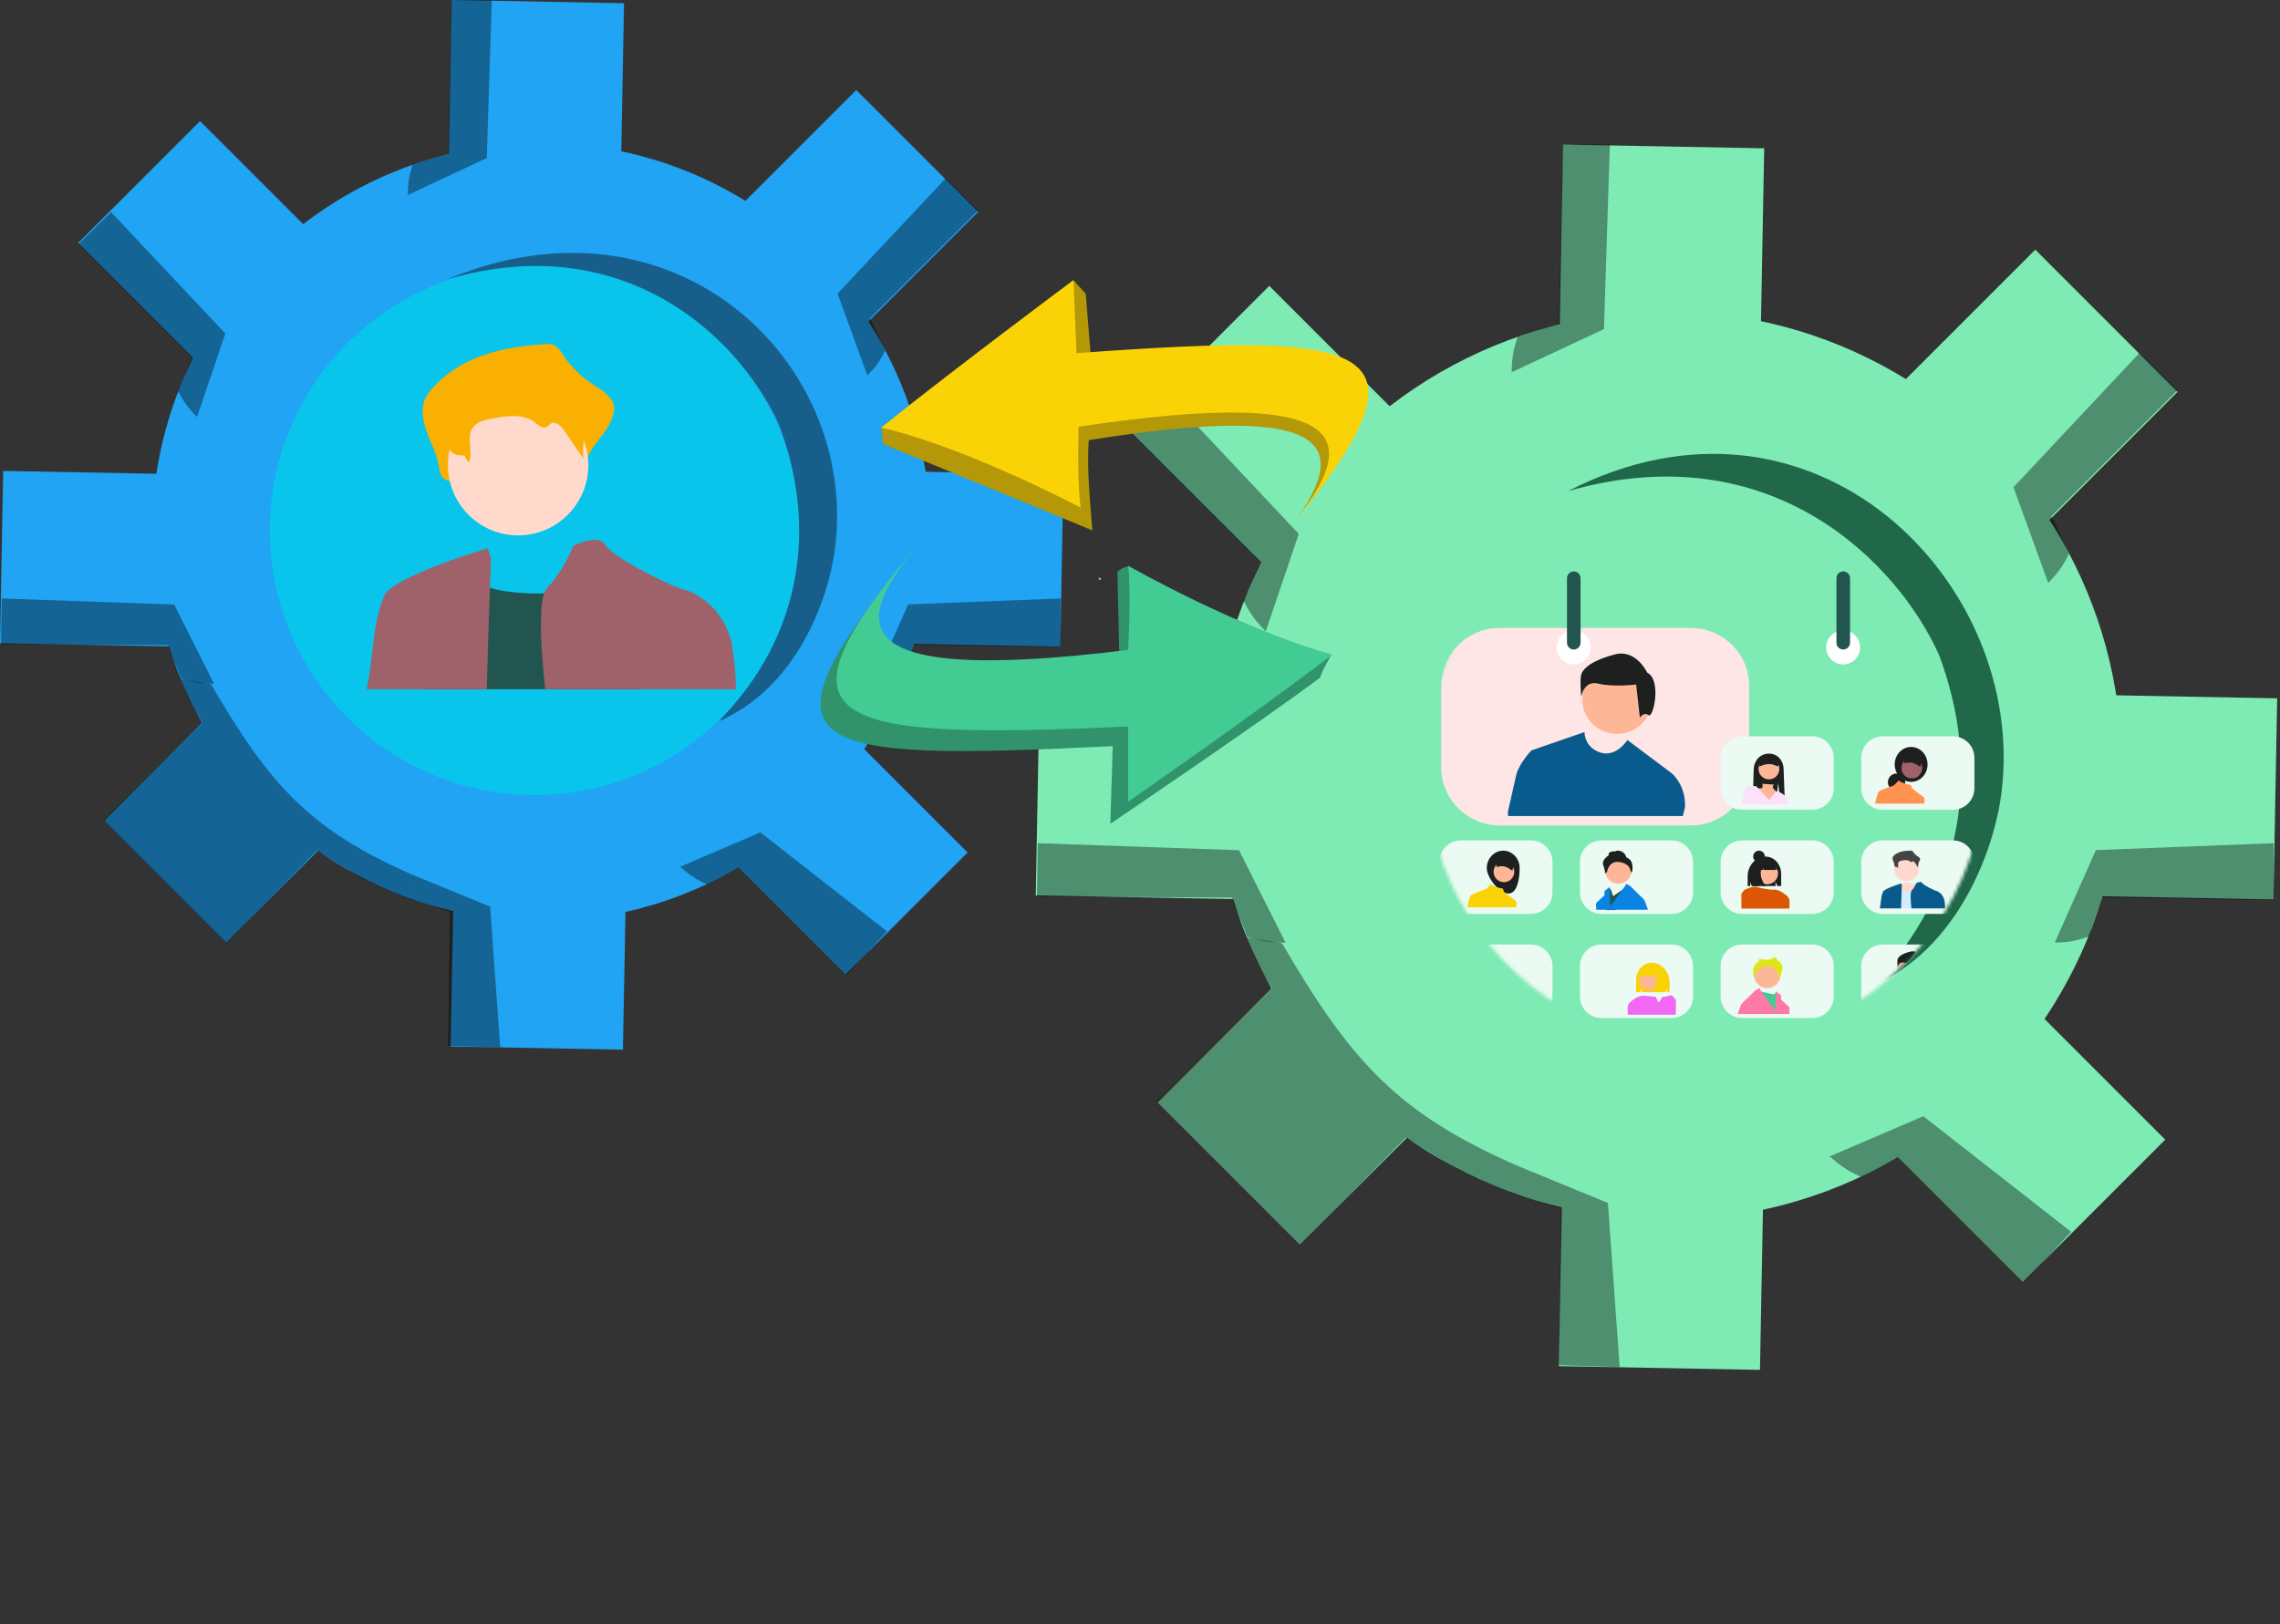 <svg width="678" height="483" viewBox="0 0 678 483" fill="none" xmlns="http://www.w3.org/2000/svg">
<rect x="0" y="0" width="678" height="483" fill="#333333" stroke="none"/>
<rect x="134.949" y="260" width="51.252" height="51.252" transform="rotate(1.063 134.949 260)" fill="#20A4F3"/>
<circle cx="160.919" cy="158.249" r="115.733" fill="#20A4F3"/>
<rect x="23.248" y="72.242" width="51.252" height="51.252" transform="rotate(-45 23.248 72.242)" fill="#20A4F3"/>
<rect x="215.25" y="253.535" width="51.252" height="51.252" transform="rotate(-45 215.25 253.535)" fill="#20A4F3"/>
<rect x="31.018" y="244.086" width="51.252" height="51.252" transform="rotate(-45 31.018 244.086)" fill="#20A4F3"/>
<rect x="218.391" y="63.012" width="51.252" height="51.252" transform="rotate(-45 218.391 63.012)" fill="#20A4F3"/>
<rect x="134.328" width="51.252" height="51.252" transform="rotate(1.063 134.328 0)" fill="#20A4F3"/>
<path d="M0.951 140.059L52.194 141.009L51.243 192.252L0.001 191.302L0.951 140.059Z" fill="#20A4F3"/>
<rect x="265.008" y="140.137" width="51.252" height="51.252" transform="rotate(1.063 265.008 140.137)" fill="#20A4F3"/>
<circle cx="158.978" cy="157.73" r="78.73" fill="#09C5EB"/>
<path d="M146.248 0H134.248L133.248 46C130.902 46.35 128.326 47.137 122.748 49C121.564 52.586 121.286 54.562 121.248 58L144.748 47L146.248 0Z" fill="black" fill-opacity="0.39"/>
<path d="M33.014 63.086L23.336 72.588L57.336 106.588C55.938 108.508 55.492 110.911 52.937 116.243C54.774 119.754 56.051 121.425 58.588 124.016L67.002 99.196L33.014 63.086Z" fill="black" fill-opacity="0.39"/>
<path d="M281.177 53.081L290.845 62.584L258.673 94.756C260.084 96.661 260.582 99.01 263.21 104.267C261.517 107.634 260.319 109.225 257.92 111.678L249.072 87.306L281.177 53.081Z" fill="black" fill-opacity="0.39"/>
<path d="M0.522 178.001L0.315 191.562L50.05 191.847C50.418 194.195 51.838 196.218 53.837 201.807C57.742 203.013 59.897 203.303 63.646 203.363L51.782 179.795L0.522 178.001Z" fill="black" fill-opacity="0.39"/>
<path d="M315.369 178L315.372 192.5L271.606 191.813C271.282 194.161 270.029 196.183 268.265 201.77C264.815 202.974 262.911 203.263 259.597 203.32L270.067 179.76L315.369 178Z" fill="black" fill-opacity="0.39"/>
<path d="M148.75 311.5L133.25 311L133.75 271C131.404 270.692 129.328 269.552 123.75 267.914C122.566 264.761 122.288 263.023 122.25 260L145.75 269.672L148.75 311.5Z" fill="black" fill-opacity="0.39"/>
<path d="M263.747 277.011L251.752 290.002L219.752 258.002C218.252 259.002 214.252 261.002 210.252 263.002L210.252 263.002C206.778 261.498 204.851 260.069 202.249 257.808L226.104 247.569L263.747 277.011Z" fill="black" fill-opacity="0.39"/>
<path d="M30.753 244L60.253 215C57.305 210.478 56.003 207.604 53.746 202L62.746 203.5C80.5 234.019 92.463 246.832 122.246 260C122.27 263.324 122.719 265.029 123.746 268C116.953 265.54 113.387 263.974 107.246 261L94.246 253L67.252 280.498L30.753 244Z" fill="black" fill-opacity="0.39"/>
<path d="M231.75 126.5C220.75 102 187.25 67.5 133.25 82.983C200.5 55 255.333 107.48 248.31 163.085C246.365 178.488 236.662 204.743 213.75 214.5C239.25 188.5 242.708 155.768 231.75 126.5Z" fill="#0D0D0D" fill-opacity="0.45"/>
<path d="M162.027 102.351C163.063 102.193 164.122 102.354 165.065 102.811C165.976 103.485 166.73 104.349 167.274 105.342C169.731 109.035 172.928 112.177 176.663 114.57C179.381 116.285 182.833 118.419 182.634 121.944C182.48 123.114 182.131 124.249 181.6 125.303C179.549 130.286 173.296 134.461 174.318 139.912C171.672 136.108 174.707 133.925 172.06 130.121C170.8 128.31 168.69 126.313 167.068 127.618C166.525 128.055 166.2 128.794 165.63 129.184C164.27 130.115 162.651 128.629 161.317 127.589C156.719 124.005 150.635 125.45 145.333 127.035C142.83 127.783 140.089 128.727 138.755 131.262C137.001 134.594 141.095 137.777 142.319 141.322C142.42 141.624 142.446 141.947 142.396 142.261C142.345 142.576 142.219 142.874 142.028 143.129C141.837 143.384 141.587 143.589 141.299 143.727C141.012 143.864 140.695 143.93 140.377 143.919C138.75 143.872 136.826 143.874 136.681 143.171C134.653 143.385 132.146 143.328 131.128 141.271C130.803 140.452 130.602 139.589 130.53 138.711C129.963 135.177 128.228 132.037 126.993 128.722C125.758 125.407 125.047 121.47 126.526 118.352C127.059 117.311 127.741 116.354 128.551 115.511C137.483 105.578 149.967 103.175 162.027 102.351Z" fill="#FAB000"/>
<path d="M154.072 159.227C142.543 159.227 133.196 149.88 133.196 138.35C133.196 126.82 142.543 117.473 154.072 117.473C165.602 117.473 174.949 126.82 174.949 138.35C174.949 149.88 165.602 159.227 154.072 159.227Z" fill="#FFD9CB"/>
<path d="M190.453 205C186.735 192.046 181.601 174.597 181.601 174.597C181.601 174.597 179.602 174.959 176.457 175.367C171.863 175.973 167.234 176.345 162.592 176.483C156.65 176.629 150.395 176.282 145.556 174.797C143.732 174.278 142.028 173.473 140.526 172.419C139.893 171.968 139.327 171.448 138.84 170.872C130.431 160.935 126.93 198.812 126.93 198.812L126.278 205L190.453 205Z" fill="#225550"/>
<path d="M326.617 172.363C326.893 172.363 327.169 172.372 327.445 172.389L327.049 171.647C326.91 171.88 326.773 172.122 326.617 172.363Z" fill="#FDB797"/>
<path d="M161.143 107.924C161.984 107.862 162.827 108.025 163.584 108.398C164.269 108.898 164.833 109.544 165.236 110.29C167.092 113.082 169.511 115.455 172.339 117.257C174.45 118.599 177.133 120.273 176.772 122.748C176.576 123.578 176.227 124.364 175.743 125.067C173.789 128.514 173.011 132.503 173.527 136.432L167.724 127.996C166.803 126.657 165.202 125.146 163.811 125.987C163.346 126.268 163.04 126.773 162.555 127.02C161.398 127.61 160.167 126.483 159.143 125.685C155.611 122.932 150.588 123.653 146.193 124.511C144.118 124.916 141.84 125.447 140.613 127.169C138.575 130.03 140.703 134.164 139.513 137.47C139.18 137.237 138.898 136.939 138.682 136.595C138.466 136.25 138.321 135.866 138.257 135.465C136.598 135.516 134.565 135.353 133.854 133.853C133.638 133.265 133.522 132.645 133.513 132.018C133.252 129.498 132.021 127.2 131.205 124.802C130.389 122.403 130.034 119.593 131.411 117.467C131.915 116.746 132.523 116.105 133.215 115.563C141.029 108.997 151.303 107.914 161.143 107.924Z" fill="#FAB000"/>
<path d="M162.749 174.798C167.508 169.874 170.335 162.694 170.465 162.374V162.366C170.465 162.366 178.051 158.433 180.137 162.21C182.223 165.987 201.697 175.43 203.783 175.43C203.8 175.437 203.817 175.442 203.835 175.446C204.663 175.695 215.025 179.106 217.689 191.803C218.412 196.172 218.798 200.582 218.844 205H162.128C161.542 199.435 161.103 194.23 160.93 189.735C160.68 183.468 160.922 178.599 161.973 176.086C162.141 175.617 162.405 175.18 162.749 174.798Z" fill="#9F616A"/>
<path d="M113.984 177.981C114.02 177.831 114.046 177.704 114.073 177.585C114.167 177.246 114.328 176.925 114.548 176.636C114.553 176.629 114.556 176.621 114.557 176.612C118.658 170.902 145.038 163.04 145.038 163.04L146.023 166.101C146.023 166.101 145.9 169.122 145.724 173.963C145.548 178.495 145.337 184.617 145.134 191.34C144.994 195.73 144.87 200.381 144.756 205H108.999C111.21 195.827 110.411 186.8 113.984 177.981Z" fill="#9F616A"/>
<rect x="464.656" y="346.503" width="59.827" height="59.827" transform="rotate(1.063 464.656 346.503)" fill="#7EEAB4"/>
<circle cx="495.844" cy="227.727" r="135.098" fill="#7EEAB4"/>
<rect x="335.137" y="127.33" width="59.827" height="59.827" transform="rotate(-45 335.137 127.33)" fill="#7EEAB4"/>
<rect x="559.262" y="338.956" width="59.827" height="59.827" transform="rotate(-45 559.262 338.956)" fill="#7EEAB4"/>
<rect x="344.203" y="327.926" width="59.827" height="59.827" transform="rotate(-45 344.203 327.926)" fill="#7EEAB4"/>
<rect x="562.93" y="116.555" width="59.827" height="59.827" transform="rotate(-45 562.93 116.555)" fill="#7EEAB4"/>
<rect x="464.801" y="43" width="59.827" height="59.827" transform="rotate(1.063 464.801 43)" fill="#7EEAB4"/>
<path d="M309.109 206.493L368.926 207.603L367.816 267.42L308 266.31L309.109 206.493Z" fill="#7EEAB4"/>
<rect x="617.348" y="206.584" width="59.827" height="59.827" transform="rotate(1.063 617.348 206.584)" fill="#7EEAB4"/>
<path d="M478.718 43H464.71L463.543 96.697C460.805 97.105 457.797 98.024 451.286 100.199C449.904 104.384 449.58 106.692 449.535 110.704L476.967 97.864L478.718 43Z" fill="black" fill-opacity="0.39"/>
<path d="M346.539 116.641L335.242 127.733L374.931 167.422C373.299 169.663 372.778 172.468 369.796 178.693C371.94 182.792 373.431 184.742 376.392 187.766L386.214 158.793L346.539 116.641Z" fill="black" fill-opacity="0.39"/>
<path d="M636.222 104.963L647.508 116.055L609.953 153.61C611.6 155.834 612.182 158.577 615.25 164.713C613.272 168.643 611.874 170.501 609.074 173.364L598.746 144.914L636.222 104.963Z" fill="black" fill-opacity="0.39"/>
<path d="M308.606 250.784L308.365 266.614L366.421 266.947C366.851 269.687 368.508 272.049 370.843 278.573C375.401 279.981 377.916 280.32 382.293 280.389L368.443 252.878L308.606 250.784Z" fill="black" fill-opacity="0.39"/>
<path d="M676.13 250.783L676.134 267.709L625.045 266.907C624.667 269.648 623.204 272.008 621.145 278.531C617.117 279.935 614.895 280.273 611.027 280.339L623.249 252.837L676.13 250.783Z" fill="black" fill-opacity="0.39"/>
<path d="M481.637 406.62L463.544 406.036L464.127 359.343C461.389 358.984 458.965 357.652 452.454 355.741C451.072 352.06 450.748 350.031 450.703 346.503L478.135 357.794L481.637 406.62Z" fill="black" fill-opacity="0.39"/>
<path d="M615.878 366.359L601.876 381.524L564.522 344.17C562.771 345.338 558.101 347.672 553.432 350.007C549.377 348.252 547.127 346.583 544.09 343.944L571.937 331.992L615.878 366.359Z" fill="black" fill-opacity="0.39"/>
<path d="M343.899 327.826L378.335 293.974C374.894 288.695 373.374 285.34 370.74 278.798L381.246 280.549C401.97 316.174 415.935 331.132 450.701 346.503C450.728 350.384 451.253 352.373 452.452 355.841C444.522 352.97 440.36 351.142 433.191 347.67L418.016 338.332L386.505 370.431L343.899 327.826Z" fill="black" fill-opacity="0.39"/>
<path d="M576.618 194.811C564.296 167.366 526.769 128.719 466.277 146.063C539.5 108.5 603.036 173.505 595.169 235.794C592.99 253.048 582.121 282.46 556.454 293.39C585.02 264.264 588.893 227.597 576.618 194.811Z" fill="#21684A"/>
<mask id="mask0_4221_13419" style="mask-type:alpha" maskUnits="userSpaceOnUse" x="424" y="145" width="167" height="167">
<path d="M590.369 228.185C590.366 243.514 586.13 258.546 578.129 271.621C570.128 284.697 558.673 295.31 545.026 302.29C544.321 302.655 543.608 303.011 542.895 303.344C542.475 303.55 542.055 303.74 541.635 303.93C540.605 304.398 539.56 304.849 538.506 305.269C534.758 306.802 530.9 308.049 526.965 309.001C526.41 309.143 525.84 309.27 525.277 309.397C523.859 309.713 522.431 309.988 520.992 310.221C513.137 311.536 505.134 311.723 497.227 310.775C495.587 310.585 493.96 310.342 492.347 310.046C491.579 309.904 490.81 309.753 490.05 309.595C489.947 309.571 489.844 309.547 489.741 309.531C487.011 308.957 484.314 308.237 481.661 307.376C480.235 306.917 478.817 306.426 477.43 305.887C476.71 305.61 475.997 305.325 475.292 305.031C474.943 304.889 474.595 304.738 474.254 304.588C460.467 298.644 448.546 289.08 439.755 276.909C430.963 264.739 425.629 250.415 424.318 235.459C423.007 220.502 425.767 205.469 432.307 191.954C438.846 178.439 448.921 166.946 461.463 158.693C474.005 150.441 488.546 145.737 503.545 145.08C518.543 144.423 533.44 147.837 546.655 154.961C559.87 162.086 570.911 172.654 578.608 185.545C586.304 198.436 590.368 213.17 590.369 228.185V228.185Z" fill="#EBFAF2"/>
</mask>
<g mask="url(#mask0_4221_13419)">
<path d="M502.705 186.745H446.031C436.392 186.745 428.578 194.458 428.578 203.974V228.279C428.578 237.794 436.392 245.508 446.031 245.508H502.705C512.344 245.508 520.158 237.794 520.158 228.279V203.974C520.158 194.458 512.344 186.745 502.705 186.745Z" fill="#FFE6E6"/>
<path d="M538.887 218.98H518.059C514.516 218.98 511.645 221.852 511.645 225.395V234.443C511.645 237.986 514.516 240.857 518.059 240.857H538.887C542.43 240.857 545.301 237.986 545.301 234.443V225.395C545.301 221.852 542.43 218.98 538.887 218.98Z" fill="#EBFAF2"/>
<path d="M580.711 218.98H559.883C556.341 218.98 553.469 221.852 553.469 225.395V234.443C553.469 237.986 556.341 240.857 559.883 240.857H580.711C584.254 240.857 587.126 237.986 587.126 234.443V225.395C587.126 221.852 584.254 218.98 580.711 218.98Z" fill="#EBFAF2"/>
<path d="M455.251 249.945H434.422C430.88 249.945 428.008 252.817 428.008 256.36V265.408C428.008 268.951 430.88 271.822 434.422 271.822H455.251C458.793 271.822 461.665 268.951 461.665 265.408V256.36C461.665 252.817 458.793 249.945 455.251 249.945Z" fill="#EBFAF2"/>
<path d="M497.055 249.945H476.227C472.684 249.945 469.812 252.817 469.812 256.36V265.408C469.812 268.951 472.684 271.822 476.227 271.822H497.055C500.598 271.822 503.469 268.951 503.469 265.408V256.36C503.469 252.817 500.598 249.945 497.055 249.945Z" fill="#EBFAF2"/>
<path d="M538.887 249.945H518.059C514.516 249.945 511.645 252.817 511.645 256.36V265.408C511.645 268.951 514.516 271.822 518.059 271.822H538.887C542.43 271.822 545.301 268.951 545.301 265.408V256.36C545.301 252.817 542.43 249.945 538.887 249.945Z" fill="#EBFAF2"/>
<path d="M580.711 249.945H559.883C556.341 249.945 553.469 252.817 553.469 256.36V265.408C553.469 268.951 556.341 271.822 559.883 271.822H580.711C584.254 271.822 587.126 268.951 587.126 265.408V256.36C587.126 252.817 584.254 249.945 580.711 249.945Z" fill="#EBFAF2"/>
<path d="M455.251 280.909H434.422C430.88 280.909 428.008 283.78 428.008 287.323V296.371C428.008 299.914 430.88 302.786 434.422 302.786H455.251C458.793 302.786 461.665 299.914 461.665 296.371V287.323C461.665 283.78 458.793 280.909 455.251 280.909Z" fill="#EBFAF2"/>
<path d="M497.055 280.909H476.227C472.684 280.909 469.812 283.78 469.812 287.323V296.371C469.812 299.914 472.684 302.786 476.227 302.786H497.055C500.598 302.786 503.469 299.914 503.469 296.371V287.323C503.469 283.78 500.598 280.909 497.055 280.909Z" fill="#EBFAF2"/>
<path d="M538.887 280.909H518.059C514.516 280.909 511.645 283.78 511.645 287.323V296.371C511.645 299.914 514.516 302.786 518.059 302.786H538.887C542.43 302.786 545.301 299.914 545.301 296.371V287.323C545.301 283.78 542.43 280.909 538.887 280.909Z" fill="#EBFAF2"/>
<path d="M580.711 280.909H559.883C556.341 280.909 553.469 283.78 553.469 287.323V296.371C553.469 299.914 556.341 302.786 559.883 302.786H580.711C584.254 302.786 587.126 299.914 587.126 296.371V287.323C587.126 283.78 584.254 280.909 580.711 280.909Z" fill="#EBFAF2"/>
<path d="M467.97 197.605C470.759 197.605 473.019 195.345 473.019 192.556C473.019 189.768 470.759 187.508 467.97 187.508C465.182 187.508 462.922 189.768 462.922 192.556C462.922 195.345 465.182 197.605 467.97 197.605Z" fill="white"/>
<path d="M548.099 197.605C550.888 197.605 553.148 195.345 553.148 192.556C553.148 189.768 550.888 187.508 548.099 187.508C545.311 187.508 543.051 189.768 543.051 192.556C543.051 195.345 545.311 197.605 548.099 197.605Z" fill="white"/>
<path d="M470.011 191.159V171.974C470.011 170.859 469.107 169.955 467.992 169.955C466.877 169.955 465.973 170.859 465.973 171.974V191.159C465.973 192.274 466.877 193.178 467.992 193.178C469.107 193.178 470.011 192.274 470.011 191.159Z" fill="#225550"/>
<path d="M550.144 191.159V171.974C550.144 170.859 549.24 169.955 548.125 169.955C547.01 169.955 546.105 170.859 546.105 171.974V191.159C546.105 192.274 547.01 193.178 548.125 193.178C549.24 193.178 550.144 192.274 550.144 191.159Z" fill="#225550"/>
<path d="M480.865 218.272C475.166 218.272 470.546 213.774 470.546 208.225C470.546 202.676 475.166 198.178 480.865 198.178C486.564 198.178 491.184 202.676 491.184 208.225C491.184 213.774 486.564 218.272 480.865 218.272Z" fill="#FDB797"/>
<path d="M489.833 200.06C489.833 200.06 486.544 192.989 480.239 194.621C473.935 196.253 470.371 198.7 470.097 201.147C469.823 203.595 470.234 207.266 470.234 207.266C470.234 207.266 470.919 202.235 475.305 203.323C479.691 204.411 486.544 203.595 486.544 203.595L487.64 213.385C487.64 213.385 488.874 211.617 490.244 212.705C491.615 213.792 494.219 202.235 489.833 200.06Z" fill="#1E1F1F"/>
<path d="M448.42 241.383L450.97 230.079C452.249 226.311 455.436 223.174 455.436 223.174L471.17 217.729H471.174C471.204 219.098 471.673 220.422 472.513 221.513C473.353 222.604 474.522 223.406 475.853 223.806C480.64 225.372 483.936 220.093 483.936 220.093L497.235 230.079C497.235 230.079 501.381 233.535 501.06 240.128L500.416 242.712H448.42V241.383Z" fill="#085B8C"/>
<path d="M567.384 285.963C565.723 287.071 564.337 288.733 564.337 288.733C564.337 286.627 566.178 284.359 568.34 284.359C568.617 284.359 568.216 284.856 568.216 284.856C567.662 285.409 567.939 285.409 567.384 285.963Z" fill="#FDB797"/>
<path d="M569.68 283.072C569.68 283.072 568.698 282.854 568.099 283.009C565.707 283.628 564.355 284.557 564.251 285.486C564.147 286.414 564.303 287.807 564.303 287.807C564.303 287.807 564.563 285.898 566.227 286.311C566.817 286.457 566.779 286.311 566.961 286.311C567.43 286.162 569.075 284.137 569.044 284.024L569.68 283.072Z" fill="#1E1F1F"/>
<path d="M521.215 238.99H528.122L528.503 235.406L528.525 235.188L528.572 234.756L528.763 232.949L529.002 234.89L529.507 238.99H530.762L530.715 237.714L530.668 236.42L530.648 235.898L530.391 228.804C530.41 227.68 530.038 226.581 529.332 225.681C528.94 225.194 528.434 224.801 527.855 224.533C527.276 224.265 526.639 224.131 525.995 224.14C525.339 224.138 524.691 224.281 524.102 224.558C523.513 224.835 523 225.239 522.602 225.737C521.872 226.646 521.481 227.762 521.492 228.907L521.373 233.202L521.215 238.99Z" fill="#1E1F1F"/>
<path d="M526.028 231.797C524.324 231.797 522.943 230.416 522.943 228.712C522.943 227.008 524.324 225.627 526.028 225.627C527.732 225.627 529.113 227.008 529.113 228.712C529.113 230.416 527.732 231.797 526.028 231.797Z" fill="#FDB797"/>
<path d="M527.566 233.344C527.566 233.344 526.685 233.891 527.566 234.772C528.448 235.654 528.668 235.984 528.668 235.984L526.134 239.4L521.726 234.001C521.726 234.001 524.811 235.548 524.04 233.124L527.566 233.344Z" fill="#FDB797"/>
<path d="M517.871 239.18C517.871 239.18 518.312 236.425 518.642 235.323C518.973 234.222 519.303 234.222 519.303 234.222L519.303 234.221C519.692 233.832 520.628 233.763 521.331 233.774C521.825 233.779 522.204 233.823 522.204 233.823L526.134 237.968L528.114 235.337V235.336C528.292 235.35 528.468 235.38 528.641 235.427C528.79 235.464 528.935 235.512 529.078 235.569C529.691 235.831 530.256 236.193 530.749 236.641H530.75C531.035 236.897 531.203 237.086 531.203 237.086C531.639 237.992 531.739 238.198 531.953 239.18H519.754H519.091H518.428H517.871Z" fill="#FCE1FD"/>
<path d="M528.553 227.956C526.743 226.98 525.462 227.021 523.211 227.956L523.212 226.705C523.212 226.43 523.321 226.166 523.516 225.971C523.711 225.776 523.975 225.666 524.251 225.666C525.761 225.127 526.67 225.201 528.277 225.666C528.553 225.666 528.817 225.776 529.012 225.971C529.207 226.166 529.316 226.43 529.316 226.705L528.553 227.956Z" fill="#1E1F1F"/>
<path d="M568.309 232.535C565.611 232.535 563.423 230.213 563.423 227.348C563.423 224.484 565.611 222.162 568.309 222.162C571.008 222.162 573.195 224.484 573.195 227.348C573.195 230.213 571.008 232.535 568.309 232.535Z" fill="#1E1F1F"/>
<path d="M563.973 235.197C562.553 235.197 561.402 234.046 561.402 232.626C561.402 231.207 562.553 230.056 563.973 230.056C565.392 230.056 566.543 231.207 566.543 232.626C566.543 234.046 565.392 235.197 563.973 235.197Z" fill="#1E1F1F"/>
<path d="M568.522 231.525C566.824 231.525 565.447 230.149 565.447 228.45C565.447 226.752 566.824 225.375 568.522 225.375C570.221 225.375 571.598 226.752 571.598 228.45C571.598 230.149 570.221 231.525 568.522 231.525Z" fill="#9F616A"/>
<path d="M571.032 228.113C569.099 226.823 568.522 226.515 566.306 227.013L566.173 223.781L571.898 224.982L571.032 228.113Z" fill="#1E1F1F"/>
<path d="M558.606 235.425L558.691 235.435C558.693 235.432 558.695 235.429 558.698 235.427C559.035 235.09 560.641 234.478 561.838 234.054H561.839C562.6 233.784 563.195 233.59 563.195 233.59L564.643 232.102C565.008 232.512 565.778 232.828 566.51 233.052C567.071 233.221 567.641 233.357 568.218 233.459H568.22L568.519 234.416C568.519 234.416 571.917 236.987 572.191 237.262H572.192V237.265C572.214 237.296 572.223 237.334 572.218 237.372V237.379C572.389 238.2 572.214 238.168 572.217 239.006H559.199H557.687C557.687 237.813 558.606 235.425 558.606 235.425Z" fill="#FF934F"/>
<path d="M448.573 265.746C445.875 265.746 442.123 261.058 442.123 258.193C442.123 255.329 444.31 253.007 447.009 253.007C449.707 253.007 451.895 255.329 451.895 258.193C451.895 261.058 451.272 265.746 448.573 265.746Z" fill="#1E1F1F"/>
<path d="M447.222 262.371C445.523 262.371 444.146 260.994 444.146 259.295C444.146 257.597 445.523 256.22 447.222 256.22C448.92 256.22 450.297 257.597 450.297 259.295C450.297 260.994 448.92 262.371 447.222 262.371Z" fill="#FDB797"/>
<path d="M449.732 258.958C447.799 257.668 447.221 257.36 445.005 257.858L444.872 254.626L450.598 255.827L449.732 258.958Z" fill="#1E1F1F"/>
<path d="M437.305 266.27L437.39 266.28C437.392 266.277 437.395 266.274 437.397 266.272C437.734 265.935 439.34 265.323 440.537 264.899H440.539C441.299 264.629 441.894 264.435 441.894 264.435L443.342 262.947C443.707 263.357 444.477 263.673 445.21 263.897C445.77 264.067 446.341 264.202 446.917 264.304H446.919L447.219 265.261C447.219 265.261 450.616 267.833 450.89 268.107H450.891V268.11C450.913 268.141 450.922 268.179 450.917 268.217V268.224C451.088 269.045 450.913 269.013 450.917 269.851H437.898H436.386C436.386 268.658 437.305 266.27 437.305 266.27Z" fill="#FAD307"/>
<path d="M481.25 262.853C479.071 262.853 477.305 261.087 477.305 258.908C477.305 256.729 479.071 254.962 481.25 254.962C483.429 254.962 485.195 256.729 485.195 258.908C485.195 261.087 483.429 262.853 481.25 262.853Z" fill="#FDB797"/>
<path d="M477.374 267.941L477.71 270.674H480.4L483.318 265.355L484.141 263.857L484.535 263.612L484.078 263.514L483.718 263.761L479.688 266.531L479.041 264.69L479.024 264.643L478.862 264.18L477.374 267.941Z" fill="#225550"/>
<path d="M483.632 255.045C483.632 255.045 483.139 252.579 480.344 253.072L480.673 253.236C480.673 253.236 478.043 252.908 478.372 254.387C478.372 254.387 476.235 255.702 476.728 257.182C477.018 258.039 477.238 258.919 477.385 259.812L477.878 259.319C477.878 259.319 478.372 256.031 481.331 256.36C483.55 256.606 484.454 257.654 484.685 258.41C484.792 258.765 484.927 259.11 485.091 259.443L485.276 259.483C485.276 259.483 486.262 255.867 483.632 255.045Z" fill="#1E1F1F"/>
<path d="M475.114 268.132L475.117 268.13L477.117 266.27V265.013L478.662 263.795L478.685 264.535L478.845 269.571L481.413 266.034L483.145 263.651L483.456 263.225L483.38 262.825L484.689 263.422L487.81 266.519L488.108 266.743C488.449 267.084 488.764 267.452 489.049 267.842C489.142 267.981 489.505 269.092 490.059 270.583H474.666C474.628 269.797 474.605 269.252 474.605 269.1C474.605 268.346 475.075 268.147 475.114 268.132Z" fill="#0984E3"/>
<path d="M525.508 293.871C527.687 293.871 529.453 292.104 529.453 289.925C529.453 287.746 527.687 285.98 525.508 285.98C523.329 285.98 521.562 287.746 521.562 289.925C521.562 292.104 523.329 293.871 525.508 293.871Z" fill="#FDB797"/>
<path d="M529.439 298.657L529.101 301.194H526.397L523.462 296.257L522.635 294.866L522.238 294.639L522.698 294.548L523.06 294.777L526.946 295.64H527.762L527.78 295.596L527.943 295.166L529.439 298.657Z" fill="#42CC93"/>
<path d="M523.126 286.062C523.126 286.062 521.938 284.911 524.732 285.405L526.414 285.404C526.414 285.404 528.661 283.925 528.332 285.405C528.332 285.405 530.523 286.72 530.03 288.199C529.74 289.057 529.52 289.936 529.373 290.829L528.879 290.336C528.879 290.336 528.386 287.048 525.427 287.377C523.208 287.624 522.304 288.672 522.073 289.427C521.966 289.782 521.83 290.128 521.667 290.46L521.482 290.501C521.482 290.501 520.496 286.884 523.126 286.062Z" fill="#DFE617"/>
<path d="M531.644 299.149L531.641 299.148L529.64 297.287V296.03L528.096 294.812L528.073 295.552L527.913 300.588L525.344 297.051L523.613 294.668L523.302 294.242L523.378 293.842L522.069 294.439L518.948 297.536L518.65 297.76C518.309 298.102 517.994 298.469 517.709 298.859C517.615 298.999 517.252 300.109 516.699 301.6H532.091C532.129 300.814 532.152 300.269 532.152 300.117C532.152 299.363 531.683 299.164 531.644 299.149Z" fill="#FD79A8"/>
<path d="M525.029 254.766C527.589 254.766 529.664 257.069 529.664 259.91V263.52H528.554L527.911 262.183L528.072 263.52H520.936L520.352 262.304L520.498 263.52H519.695V260.686C519.695 257.416 522.083 254.766 525.029 254.766Z" fill="#1E1F1F"/>
<path d="M525.438 263.015C523.616 263.015 522.138 261.538 522.138 259.715C522.138 257.893 523.616 256.416 525.438 256.416C527.261 256.416 528.738 257.893 528.738 259.715C528.738 261.538 527.261 263.015 525.438 263.015Z" fill="#FDB797"/>
<path d="M518.59 264.891H518.591C518.67 264.733 518.805 264.607 518.973 264.536C519.624 264.275 520.186 264.074 520.648 263.922C521.465 263.654 522.356 263.681 523.154 263.996C523.232 264.026 523.308 264.058 523.384 264.095C523.384 264.095 526.634 264.685 527.021 264.611C527.05 264.605 527.08 264.602 527.109 264.599C527.167 264.591 527.226 264.586 527.285 264.585C528.041 264.551 528.792 264.729 529.444 265.095C530.511 265.685 532.093 266.731 532.126 267.75L532.156 267.782L532.126 270.217H517.858C517.829 267.884 517.812 266.131 517.812 266.012C517.812 265.644 518.59 264.891 518.59 264.891Z" fill="#DC5703"/>
<path d="M523.712 256.183C523.935 255.883 524.224 255.639 524.557 255.47C524.89 255.3 525.257 255.209 525.63 255.204H525.721C527.476 255.204 528.898 256.792 528.898 258.75V258.75H528.311L528.216 258.028L528.076 258.75H524.589L524.297 258.139L524.37 258.75H523.684C523.364 260.34 523.824 261.93 525.064 263.52H523.895L523.311 262.297L523.457 263.52H521.23L520.791 260.707C520.791 258.601 522.015 256.814 523.712 256.183Z" fill="#1E1F1F"/>
<path d="M523.069 256.479C522.11 256.479 521.332 255.702 521.332 254.743C521.332 253.784 522.11 253.007 523.069 253.007C524.027 253.007 524.805 253.784 524.805 254.743C524.805 255.702 524.027 256.479 523.069 256.479Z" fill="#1E1F1F"/>
<path d="M491.151 286.337C488.591 286.337 486.516 288.641 486.516 291.482V295.091H487.626L488.268 293.754L488.108 295.091H495.243L495.828 293.875L495.682 295.091H496.485V292.257C496.485 288.988 494.097 286.337 491.151 286.337Z" fill="#FAD307"/>
<path d="M490.741 294.587C492.564 294.587 494.041 293.109 494.041 291.287C494.041 289.464 492.564 287.987 490.741 287.987C488.919 287.987 487.441 289.464 487.441 291.287C487.441 293.109 488.919 294.587 490.741 294.587Z" fill="#FDB797"/>
<path d="M497.59 296.462H497.588C497.51 296.304 497.375 296.178 497.207 296.108C496.555 295.846 495.286 296.614 494.824 296.462C494.007 296.195 493.96 297.833 493.162 298.148C493.085 298.178 492.407 296.425 492.332 296.462C492.332 296.462 489.545 296.256 489.159 296.182C489.13 296.177 489.1 296.173 489.071 296.17C489.013 296.162 488.954 296.157 488.895 296.156C488.138 296.122 487.388 296.3 486.736 296.666C485.669 297.256 484.086 298.302 484.054 299.321L484.023 299.353L484.054 301.788H498.322C498.351 299.455 498.367 297.702 498.367 297.583C498.367 297.215 497.59 296.462 497.59 296.462Z" fill="#F068F3"/>
<path d="M492.468 287.754C492.244 287.455 491.955 287.211 491.623 287.041C491.29 286.871 490.923 286.78 490.549 286.775H490.458C488.704 286.775 487.281 288.363 487.281 290.322V290.322H487.869L487.964 289.599L488.103 290.322H491.59L491.883 289.71L491.809 290.322H492.496C492.816 291.912 492.356 293.501 491.116 295.091H492.284L492.869 293.868L492.722 295.091H494.95L495.388 292.278C495.388 290.172 494.164 288.386 492.468 287.754Z" fill="#FAD307"/>
</g>
<path d="M570.055 263.086C570.055 263.086 569.371 263.121 570.725 263.367C572.079 263.614 569.494 267.798 569.494 267.798L563.341 268.536L564.818 263.614C564.818 263.614 564.179 264.555 565.501 263.824C564.886 261.363 570.055 263.086 570.055 263.086Z" fill="#FFD9CB"/>
<path d="M566.972 262.075C564.933 262.075 563.28 260.422 563.28 258.383C563.28 256.344 564.933 254.691 566.972 254.691C569.011 254.691 570.664 256.344 570.664 258.383C570.664 260.422 569.011 262.075 566.972 262.075Z" fill="#FFD9CB"/>
<path d="M573.406 270.17C572.749 267.879 571.841 264.793 571.841 264.793C571.841 264.793 571.487 264.857 570.931 264.93C570.119 265.037 569.3 265.103 568.479 265.127C567.428 265.153 566.322 265.092 565.466 264.829C565.143 264.737 564.842 264.595 564.577 264.408C564.465 264.328 564.364 264.237 564.278 264.135C562.791 262.377 562.172 269.076 562.172 269.076L562.057 270.17L573.406 270.17Z" fill="#D2EDFD"/>
<path d="M568.222 253.002C568.371 252.991 568.52 253.02 568.654 253.086C568.775 253.174 568.875 253.289 568.946 253.421C569.274 253.915 569.702 254.334 570.202 254.653C570.576 254.89 571.05 255.186 570.986 255.624C570.952 255.771 570.89 255.91 570.804 256.034C570.459 256.644 570.321 257.349 570.413 258.044L569.386 256.552C569.223 256.315 568.94 256.048 568.694 256.197C568.612 256.247 568.558 256.336 568.472 256.38C568.267 256.484 568.05 256.284 567.869 256.143C567.244 255.656 566.356 255.784 565.579 255.936C565.212 256.007 564.809 256.101 564.592 256.406C564.231 256.912 564.608 257.643 564.397 258.228C564.338 258.186 564.288 258.134 564.25 258.073C564.212 258.012 564.186 257.944 564.175 257.873C563.882 257.882 563.522 257.853 563.396 257.588C563.358 257.484 563.338 257.374 563.336 257.263C563.29 256.818 563.072 256.411 562.928 255.987C562.783 255.563 562.721 255.066 562.964 254.69C563.053 254.563 563.161 254.449 563.283 254.353C564.665 253.192 566.482 253.001 568.222 253.002Z" fill="#444444"/>
<path d="M568.505 264.829C569.347 263.958 569.847 262.688 569.87 262.632V262.63C569.87 262.63 571.211 261.935 571.58 262.603C571.949 263.271 575.393 264.941 575.762 264.941C575.765 264.942 575.768 264.943 575.771 264.944C575.918 264.988 577.75 265.591 578.221 267.836C578.349 268.609 578.418 269.389 578.426 270.17H568.396C568.292 269.186 568.214 268.266 568.184 267.471C568.139 266.362 568.182 265.501 568.368 265.057C568.398 264.974 568.444 264.897 568.505 264.829Z" fill="#085B8C"/>
<path d="M559.881 265.392C559.887 265.365 559.892 265.343 559.896 265.322C559.913 265.262 559.941 265.205 559.98 265.154C559.981 265.153 559.982 265.151 559.982 265.15C560.707 264.14 565.373 262.75 565.373 262.75L565.547 263.291C565.547 263.291 565.525 263.825 565.494 264.681C565.463 265.483 565.425 266.566 565.39 267.755C565.365 268.531 565.343 269.353 565.323 270.17H558.999C559.39 268.548 559.249 266.952 559.881 265.392Z" fill="#085B8C"/>
<path d="M319.245 83.378C319.245 83.378 284.318 109.496 262.017 127.158C262.252 128.367 262.553 132.045 262.553 132.045L324.825 157.747C324.138 148.513 323.144 139.234 323.762 130.913C397.721 119.097 402.49 132.687 382.818 158.159C424.864 101.972 413.344 101.632 324.526 107.944L322.867 87.358L319.245 83.378Z" fill="#B49807"/>
<path d="M319.21 83.32C319.21 83.32 283.749 109.698 262.091 127.169C288.028 133.244 321.366 150.999 321.366 150.999C321.366 150.999 320.271 144.877 320.725 126.919C407.676 113.878 403.117 133.005 383.246 157.382C427.615 102.95 411.265 98.327 320.143 105.04L319.21 83.32Z" fill="#FAD307"/>
<path d="M330.179 245.001C330.179 245.001 376.991 213.331 392.587 201.494C393.606 198.636 393.198 199.861 395.846 194.758C374.781 188.92 345.308 174.03 335.552 168.426C333.718 168.631 332.293 170.059 332.293 170.059C332.293 170.059 332.63 187.651 332.87 195.757C257.013 205.81 248.577 192.078 269.362 166.589C222.951 223.502 238.41 226.477 330.892 221.906L330.179 245.001Z" fill="#31936B"/>
<path d="M335.474 238.44C335.474 238.44 373.299 212.221 396.214 194.674C369.516 187.642 335.474 168.272 335.474 168.272C335.474 168.272 336.44 174.662 335.474 193.305C245.053 204.438 254.388 183.605 275.642 158.833C228.185 214.146 240.906 220.492 335.474 216.05V238.44Z" fill="#42CC93"/>
</svg>
